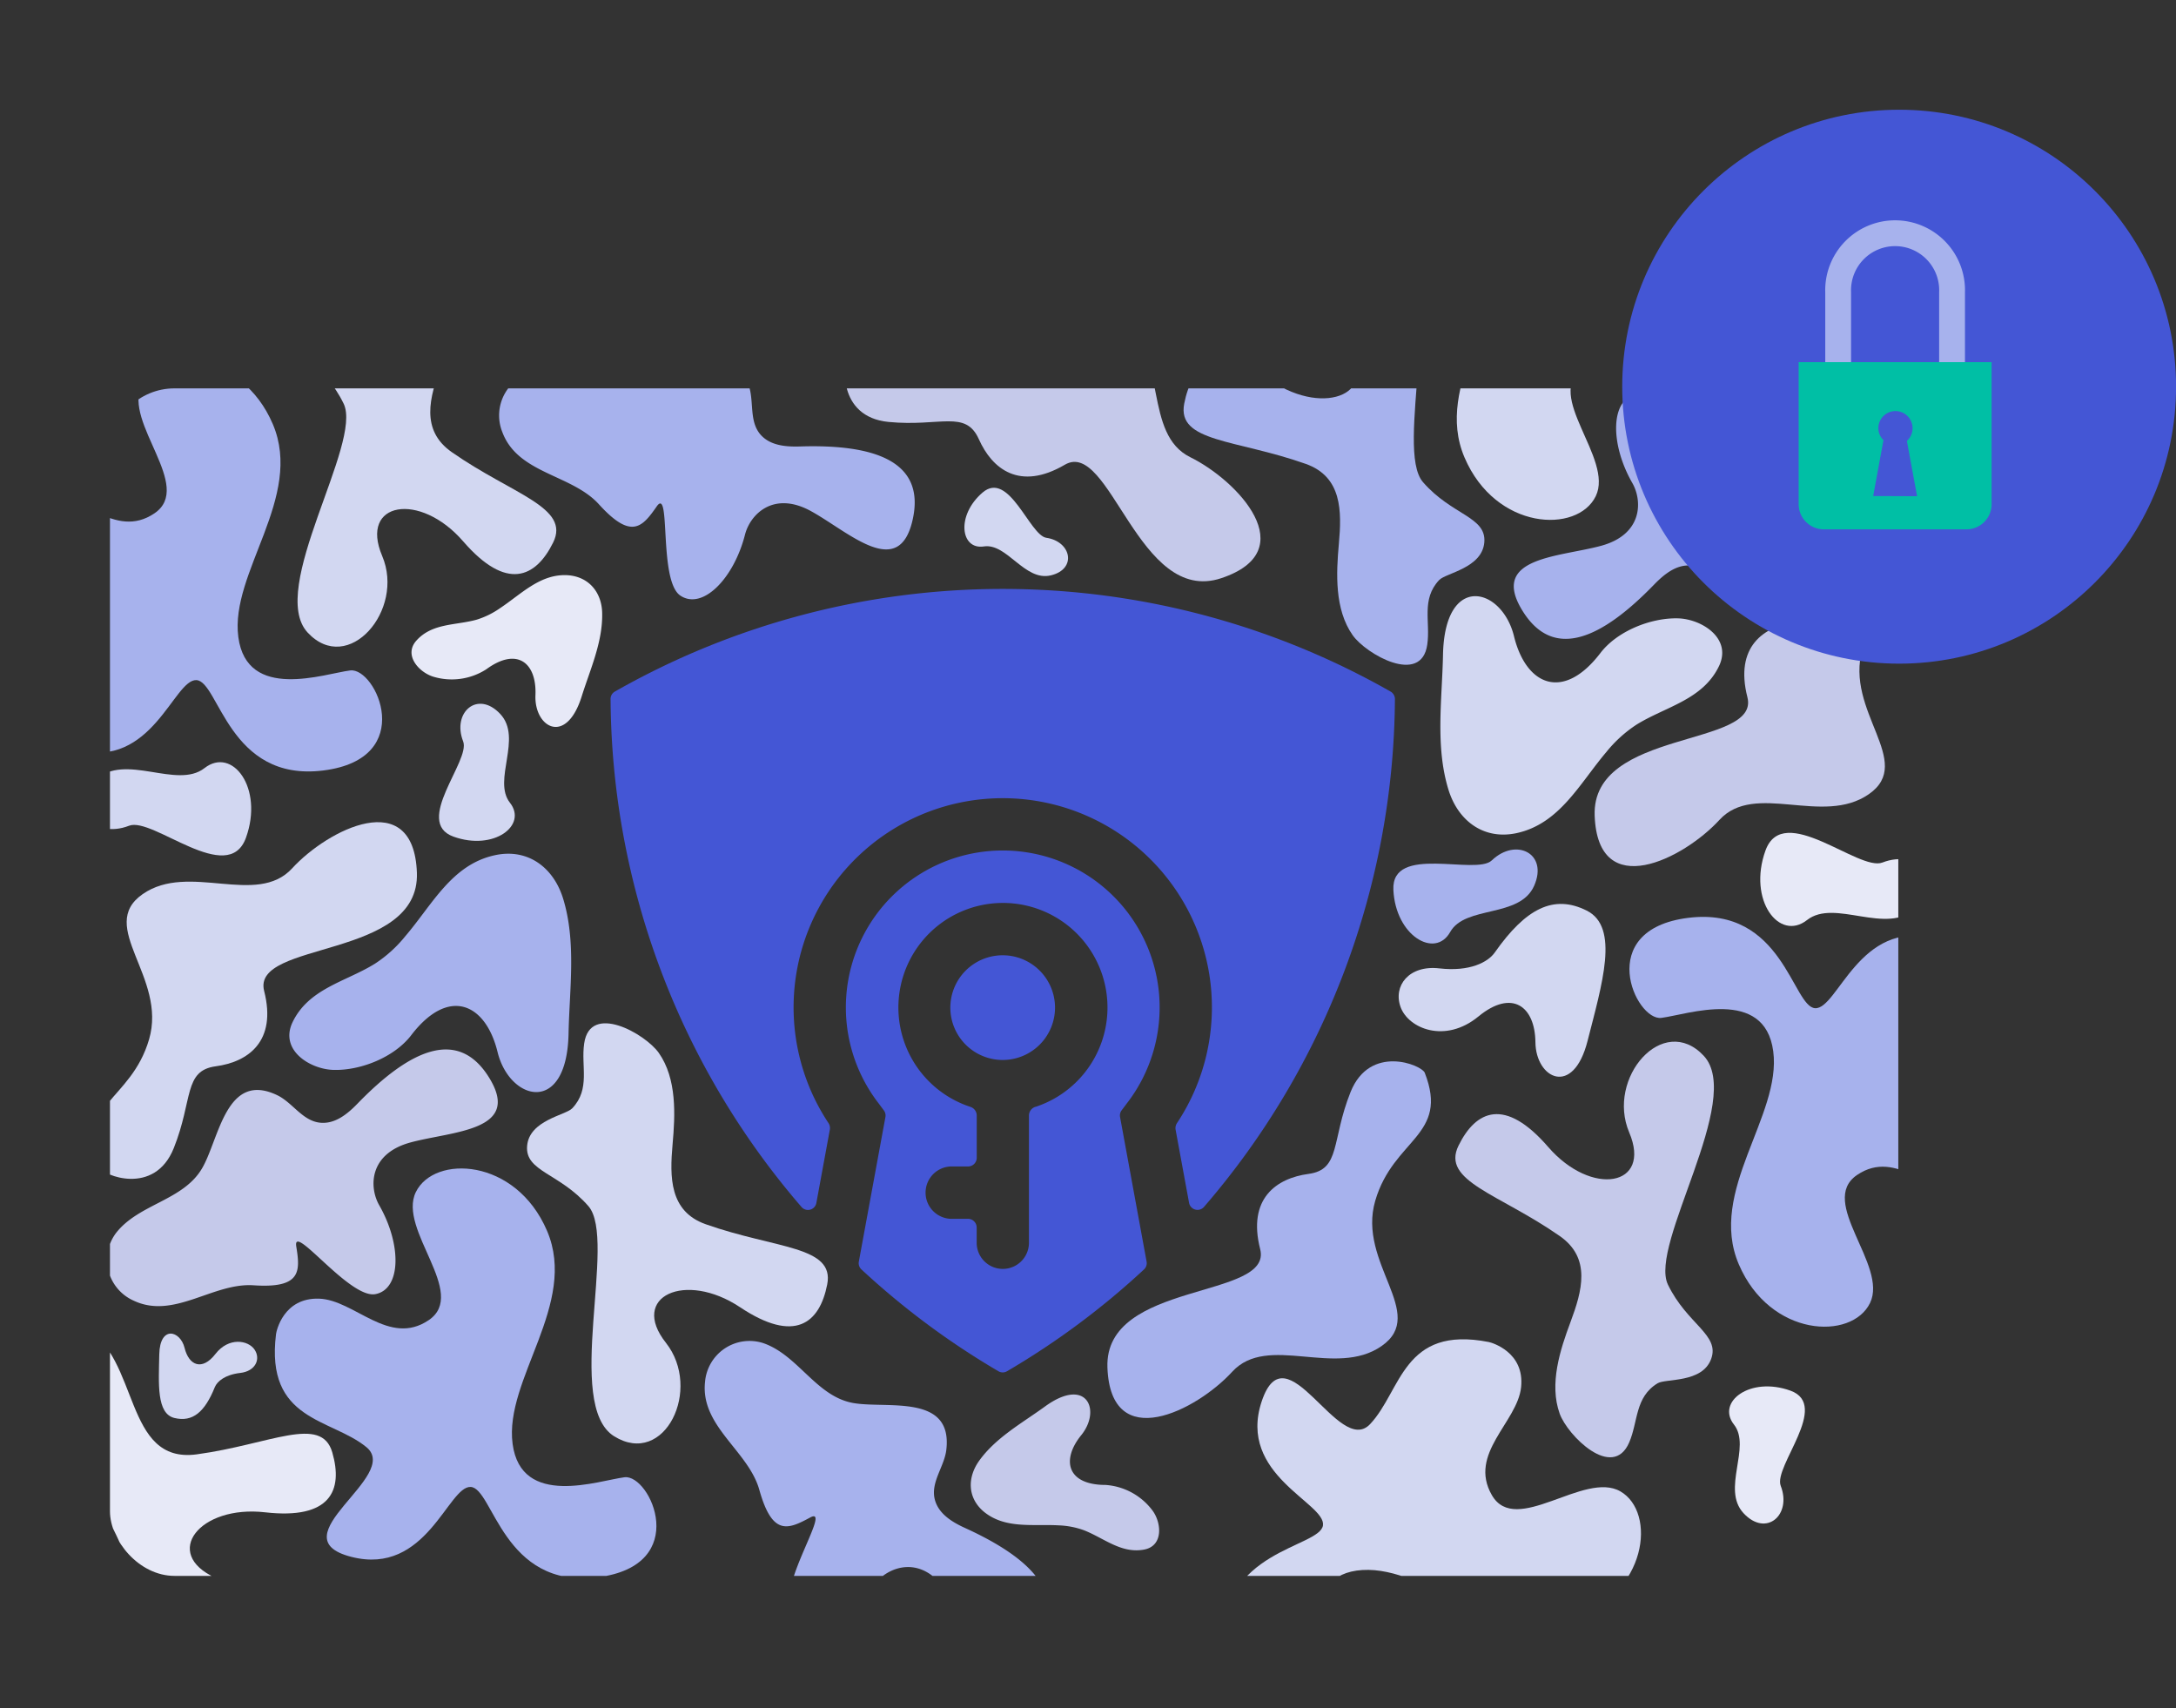 <svg xmlns="http://www.w3.org/2000/svg" xmlns:xlink="http://www.w3.org/1999/xlink" viewBox="0 0 337.18 264.62"><rect x="0" y="0" width="337.18" height="264.62" fill="#333333" stroke="none"/><defs><clipPath id="clip-path"><rect x="17.04" y="60.17" width="277.11" height="183.98" rx="10" ry="10" fill="none"/></clipPath></defs><title>vpn_02</title><g id="Camada_2" data-name="Camada 2"><g id="vpn_02_more_privacy" data-name="vpn_02 more privacy"><g clip-path="url(#clip-path)"><path d="M62.79,145.06a20.16,20.16,0,0,1-4.67,4.23c-4.52,2.82-10.3,3.83-12.81,9.13-2,4.29,2.74,7.26,6.42,7.34,4.23.1,9.42-2,12-5.39,5.75-7.5,11.5-5,13.37,2.62s10.75,9.88,11-2.87c.14-6.89,1.22-14.17-.84-20.89-1.48-4.82-5.45-7.83-10.54-6.74C70,133.92,67,140.15,62.79,145.06Z" fill="#a7b2ed"/><path d="M77.46,94.24A13,13,0,0,1,73.88,96c-3.23.91-6.91.5-9.36,3.25-2,2.24.37,4.88,2.59,5.58a9.9,9.9,0,0,0,8.23-1.13c4.8-3.52,7.84-1,7.63,4s4.75,7.87,7.16.21c1.3-4.15,3.24-8.36,3.18-12.78,0-3.18-1.91-5.7-5.18-6C83.81,88.78,80.84,92,77.46,94.24Z" fill="#e7e9f7"/><path d="M33.29,214.9c.35-.86,1.56-1.92,3.93-2.19s3.21-2.14,2.23-3.61-4-2-6.07.67-4.11,1.78-4.78-.94-3.83-3.52-3.92,1-.45,9.19,2.36,9.86S31.73,218.78,33.29,214.9Z" fill="#d2d7f1"/><path d="M58.77,186.74c-1.6-2.79-1.63-8,4.87-9.75s17.13-1.75,12.25-9.87-12.5-4.38-20.5,3.87c-1.51,1.56-3.45,3.18-5.77,2.95-2.74-.27-4.27-3.1-6.64-4.25-7.93-3.82-9,6.69-11.63,11.25C28.46,186,21.55,186.48,18,191a6.92,6.92,0,0,0,2.67,10.49c6.26,3,12.31-2.79,18.62-2.36,7.37.5,7.25-2.13,6.62-6s8.25,8.12,12.25,7.37S62.27,192.87,58.77,186.74Z" fill="#c5c9ea"/><path d="M115.44,82.84c.79-3.12,4.4-6.88,10.28-3.62s13.52,10.66,15.67,1.43S135.46,68.81,124,69.17c-2.18.07-4.69-.11-6.2-1.89-1.77-2.1-.91-5.21-1.82-7.68-3-8.26-11.12-1.47-16.18,0-5.59,1.62-10.89-2.84-16.59-2.08a6.92,6.92,0,0,0-5.38,9.4c2.4,6.51,10.79,6.55,15,11.24,5,5.49,6.69,3.52,8.93.3S102,90,105.43,92.28,113.69,89.67,115.44,82.84Z" fill="#a7b2ed"/><path d="M88.68,171.7c-1,1.08-6.66,1.83-7,5.83s5,4.17,9.5,9.34-3.83,30.83,4,35.66,13.67-7.33,8-14.5,3-11.16,11.5-5.5S127,205,128.18,199s-8-5.5-18.83-9.33c-5.64-2-5.58-7.33-5.13-12.4.41-4.55.68-10.13-2.14-14.15-2.07-2.94-10.65-7.84-11.56-1.45C90,165.2,91.52,168.7,88.68,171.7Z" fill="#d2d7f1"/><path d="M54.85,47.25c-1.28.78-6.92,0-8.3,3.78s3.72,5.34,6.7,11.51S41.4,91.26,47.67,98s15.12-3.46,11.55-11.87,5.85-10,12.55-2.26,11.23,5.67,13.94.19-6.26-7.42-15.69-14c-4.92-3.42-3.45-8.55-1.67-13.32,1.6-4.28,3.34-9.58,1.68-14.2-1.22-3.39-8.2-10.38-10.77-4.47C57.85,41.34,58.37,45.11,54.85,47.25Z" fill="#d2d7f1"/><path d="M3.87,218.78c-.42,1.43-5.09,4.67-3.56,8.38s6.35,1.43,12.71,4S23.69,260.31,32.86,261s8.81-12.77.5-16.56-2.43-11.3,7.72-10.14,12.11-3.41,10.41-9.28-9.63-1.24-21,.3-8.81-15-17.43-19.72S-.22,205.7.94,209,5,214.82,3.87,218.78Z" fill="#e7e9f7"/><path d="M15.43,180.87c.48,1.21,8.5,4.5,11.5-3s1.5-12,6.5-12.67,9.5-3.83,7.5-11.67S65.1,148.7,64.6,135.2s-13.83-6.67-19.33-.67-16-1-23.17,4,3.83,12.84,1,22.5S11.6,171,15.43,180.87Z" fill="#d2d7f1"/><path d="M42.77,206.7c.06-.5,1.16-5.67,6.66-5.5s10.84,7.5,17,3.33-4.83-14-2-19.83,15.5-5.33,20.34,6-6.67,23-5.34,33,13.34,5.67,17.34,5.17,10.5,13.66-4.17,15.5-16.17-13.84-19.67-14S66.1,244.2,54.43,241.2s7.84-12.5,2.34-17S41.1,220.2,42.77,206.7Z" fill="#a7b2ed"/><path d="M.27,81.7c.06-.5,1.16-5.67,6.66-5.5s10.84,7.5,17,3.33-4.83-14-2-19.83,15.5-5.33,20.34,6-6.67,23-5.34,33,13.34,5.67,17.34,5.17,10.5,13.66-4.17,15.5-16.17-13.84-19.67-14S23.6,119.2,11.93,116.2s7.84-12.5,2.34-17S-1.4,95.2.27,81.7Z" fill="#a7b2ed"/><path d="M71.77,114.87c1.16,3-7.75,12.5-1.5,14.75s11.5-1.75,8.75-5.25,2-10-1.5-13.75S70,110.37,71.77,114.87Z" fill="#d2d7f1"/><path d="M20,127.93c3.66-1.43,15.36,9.53,18.12,1.84S36,115.64,31.69,119s-12.29-2.46-16.9,1.84S14.48,130.08,20,127.93Z" fill="#d2d7f1"/><path d="M248.91,116.51a20.2,20.2,0,0,1,4.67-4.24c4.52-2.81,10.3-3.83,12.81-9.12,2-4.29-2.74-7.27-6.42-7.35-4.23-.09-9.42,2-12,5.4-5.75,7.5-11.5,5-13.37-2.63s-10.75-9.87-11,2.88c-.14,6.89-1.22,14.17.84,20.88,1.48,4.83,5.45,7.83,10.54,6.75C241.67,127.64,244.75,121.41,248.91,116.51Z" fill="#d2d7f1"/><path d="M164,236.32a12.84,12.84,0,0,1,3.91.74c3.13,1.2,5.84,3.72,9.45,3,2.93-.61,2.61-4.14,1.25-6a9.93,9.93,0,0,0-7.29-4c-6,0-6.89-3.88-3.77-7.72s.87-9.15-5.63-4.43c-3.51,2.55-7.58,4.78-10.17,8.37-1.86,2.58-1.86,5.71.62,7.86C155.67,236.92,160,236.1,164,236.32Z" fill="#c5c9ea"/><path d="M278.41,46.67c-.35.86-1.56,1.91-3.93,2.18s-3.21,2.14-2.23,3.62,4,2,6.07-.67,4.11-1.79,4.78.93,3.83,3.53,3.92-1,.45-9.19-2.36-9.86S280,42.78,278.41,46.67Z" fill="#fff" stroke="#000" stroke-miterlimit="10"/><path d="M231.62,147.57c-1.06,1.51-3.89,3-8.59,2.46s-7.2,2.7-6,6,6.88,5.71,12.06,1.45,8.77-1.61,8.83,4,5.85,8.57,8.08-.21,5-17.62-.13-20.19S236.41,140.75,231.62,147.57Z" fill="#d2d7f1"/><path d="M252.93,74.82c1.6,2.79,1.63,8-4.87,9.75s-17.13,1.75-12.25,9.88,12.5,4.37,20.5-3.88c1.52-1.56,3.45-3.18,5.77-2.94,2.74.27,4.27,3.1,6.64,4.24,7.93,3.83,9-6.68,11.63-11.25,2.89-5.05,9.8-5.54,13.37-10.05a6.92,6.92,0,0,0-2.67-10.49c-6.26-3-12.31,2.8-18.62,2.37-7.37-.5-7.25,2.12-6.62,6s-8.25-8.13-12.25-7.38S249.43,68.7,252.93,74.82Z" fill="#a7b2ed"/><path d="M135.8,245.1c2.1-2.44,7-4.19,10.81,1.36S154,262,160,254.73s0-13.24-10.46-18c-2-.91-4.14-2.2-4.7-4.46-.65-2.67,1.51-5.07,1.8-7.68,1-8.74-9.29-6.29-14.47-7.23-5.73-1.05-8.48-7.41-13.92-9.28a6.92,6.92,0,0,0-9,6c-.76,6.9,6.73,10.68,8.42,16.77,2,7.12,4.41,6.13,7.86,4.26s-4.93,10.48-2.89,14S131.18,250.43,135.8,245.1Z" fill="#a7b2ed"/><path d="M223,89.87c1-1.09,6.66-1.84,7-5.84s-5-4.16-9.5-9.33,3.83-30.83-4-35.67-13.67,7.34-8,14.5-3,11.17-11.5,5.5-12.34-2.5-13.5,3.5,8,5.5,18.83,9.34c5.64,2,5.59,7.33,5.13,12.4-.41,4.55-.68,10.13,2.14,14.14,2.07,2.94,10.65,7.84,11.56,1.46C221.68,96.37,220.18,92.87,223,89.87Z" fill="#a7b2ed"/><path d="M256.85,214.31c1.28-.77,6.92,0,8.3-3.77s-3.72-5.34-6.7-11.52S270.3,170.3,264,163.57s-15.12,3.46-11.55,11.87-5.85,10-12.55,2.26S228.7,172,226,177.5s6.26,7.42,15.69,14c4.92,3.42,3.45,8.54,1.67,13.31-1.6,4.28-3.34,9.59-1.68,14.21,1.22,3.38,8.2,10.38,10.77,4.46C253.85,220.23,253.33,216.45,256.85,214.31Z" fill="#c5c9ea"/><path d="M307.83,42.79c.42-1.44,5.09-4.68,3.56-8.39s-6.35-1.42-12.71-4S288,1.25,278.84.53s-8.81,12.76-.5,16.55,2.43,11.31-7.72,10.14-12.11,3.41-10.41,9.28,9.63,1.24,21-.29,8.81,15,17.43,19.72,13.27-.07,12.11-3.41S306.68,46.75,307.83,42.79Z" fill="#fff" stroke="#000" stroke-miterlimit="10"/><path d="M296.27,80.7c-.48-1.21-8.5-4.5-11.5,3s-1.5,12-6.5,12.67-9.5,3.83-7.5,11.66-24.17,4.84-23.67,18.34,13.83,6.66,19.33.66,16,1,23.17-4-3.83-12.83-1-22.5S300.1,90.53,296.27,80.7Z" fill="#c5c9ea"/><path d="M131.58,55.17c-1,.79-1.94,9.42,6.1,10.2s11.94-1.93,14,2.68S158,76.1,165,72s11.41,21.85,24.23,17.58,2.52-15.15-4.78-18.74-3.53-15.64-10.33-21.12S162.84,57,152.77,57,139.94,48.73,131.58,55.17Z" fill="#c5c9ea"/><path d="M220.77,166.2c-.48-1.21-8.5-4.5-11.5,3s-1.5,12-6.5,12.67-9.5,3.83-7.5,11.66-24.17,4.84-23.67,18.34,13.83,6.66,19.33.66,16,1,23.17-4-3.83-12.83-1-22.5S224.6,176,220.77,166.2Z" fill="#a7b2ed"/><path d="M268.93,54.87c-.06.49-1.16,5.66-6.66,5.5s-10.84-7.5-17-3.34,4.83,14,2,19.84-15.5,5.33-20.34-6,6.67-23,5.34-33-13.34-5.67-17.34-5.17S204.43,19,219.1,17.2s16.17,13.83,19.67,14,6.83-13.83,18.5-10.83-7.84,12.5-2.34,17S270.6,41.37,268.93,54.87Z" fill="#d2d7f1"/><path d="M230.7,207.92c.49.1,5.57,1.57,5,7s-8.25,10.27-4.53,16.72,14.31-3.82,19.92-.58,4.22,15.84-7.43,19.85-22.47-8.28-32.54-7.67-6.6,12.9-6.39,16.92-14.38,9.5-15.16-5.26S204.53,239.8,205,236.32s-13.31-7.8-9.49-19.22,11.91,8.7,16.79,3.54S217.36,205.3,230.7,207.92Z" fill="#d2d7f1"/><path d="M311.43,179.87c-.06.49-1.16,5.66-6.66,5.5s-10.84-7.5-17-3.34,4.83,14,2,19.84-15.5,5.33-20.34-6,6.67-23,5.34-33-13.34-5.67-17.34-5.17-10.5-13.67,4.17-15.5,16.17,13.83,19.67,14,6.83-13.83,18.5-10.83-7.84,12.5-2.34,17S313.1,166.37,311.43,179.87Z" fill="#a7b2ed"/><path d="M275.93,230.2c-1.16-3,7.75-12.5,1.5-14.75s-11.5,1.75-8.75,5.25-2,10,1.5,13.75S277.68,234.7,275.93,230.2Z" fill="#e7e9f7"/><path d="M162.14,83.32c-2.6-.37-5.78-10.55-9.9-7s-3.39,8.89.21,8.34,6.31,5.46,10.39,4.48S166,83.89,162.14,83.32Z" fill="#d2d7f1"/><path d="M291.69,133.63c-3.67,1.43-15.37-9.52-18.13-1.84s2.15,14.13,6.45,10.75,12.29,2.46,16.9-1.84S297.22,131.48,291.69,133.63Z" fill="#e7e9f7"/><path d="M231.16,133.3c-2.48,2.38-15.59-2.56-15.25,4.57s6.46,10.7,8.8,6.53,10.75-2.12,13-7.14S234.91,129.71,231.16,133.3Z" fill="#a7b2ed"/></g><rect x="17.04" y="60.17" width="277.11" height="183.98" rx="10" ry="10" fill="none"/><circle cx="294.28" cy="59.91" r="42.91" fill="#4456d5"/><path d="M302.48,57V45.26a8.83,8.83,0,1,0-17.65,0V57" fill="none" stroke="#a7b2ed" stroke-miterlimit="10" stroke-width="4"/><path d="M215.47,107.14a121.52,121.52,0,0,0-120.19,0,1.31,1.31,0,0,0-.67,1.17A121.49,121.49,0,0,0,124.2,187a1.32,1.32,0,0,0,2.3-.64L128.59,175a1.41,1.41,0,0,0-.21-1,32.41,32.41,0,1,1,54,0,1.42,1.42,0,0,0-.22,1l2.09,11.35a1.33,1.33,0,0,0,2.31.64,121.49,121.49,0,0,0,29.59-78.7A1.34,1.34,0,0,0,215.47,107.14Z" fill="#4456d5"/><path d="M155.38,148a8.11,8.11,0,1,0,8.1,8.11A8.11,8.11,0,0,0,155.38,148Z" fill="#4456d5"/><path d="M174.57,171a24.31,24.31,0,1,0-38.38,0l.74,1a1.33,1.33,0,0,1,.27,1.07l-.22,1.19-3.9,21.2a1.33,1.33,0,0,0,.41,1.22,121.1,121.1,0,0,0,21.21,15.76,1.31,1.31,0,0,0,1.35,0,121.1,121.1,0,0,0,21.21-15.76,1.33,1.33,0,0,0,.41-1.22l-3.89-21.19-.22-1.2a1.32,1.32,0,0,1,.26-1.07Zm-14.13.48a1.42,1.42,0,0,0-1,1.34v19.72a4.05,4.05,0,0,1-8.1,0v-2.36a1.35,1.35,0,0,0-1.35-1.35h-2.71a4.06,4.06,0,0,1,0-8.11H150a1.35,1.35,0,0,0,1.35-1.35v-6.55a1.42,1.42,0,0,0-1-1.34,16.2,16.2,0,1,1,10.12,0Z" fill="#4456d5"/><path d="M278.71,56.11h29.9a0,0,0,0,1,0,0v22a3.9,3.9,0,0,1-3.9,3.9h-22.1a3.9,3.9,0,0,1-3.9-3.9v-22A0,0,0,0,1,278.71,56.11Z" fill="#00bfa5"/><path d="M297.06,76.88l-1.58-8.57a2.65,2.65,0,1,0-4.42-2,2.61,2.61,0,0,0,.79,1.88l-1.59,8.66Z" fill="#4456d5"/></g></g></svg>